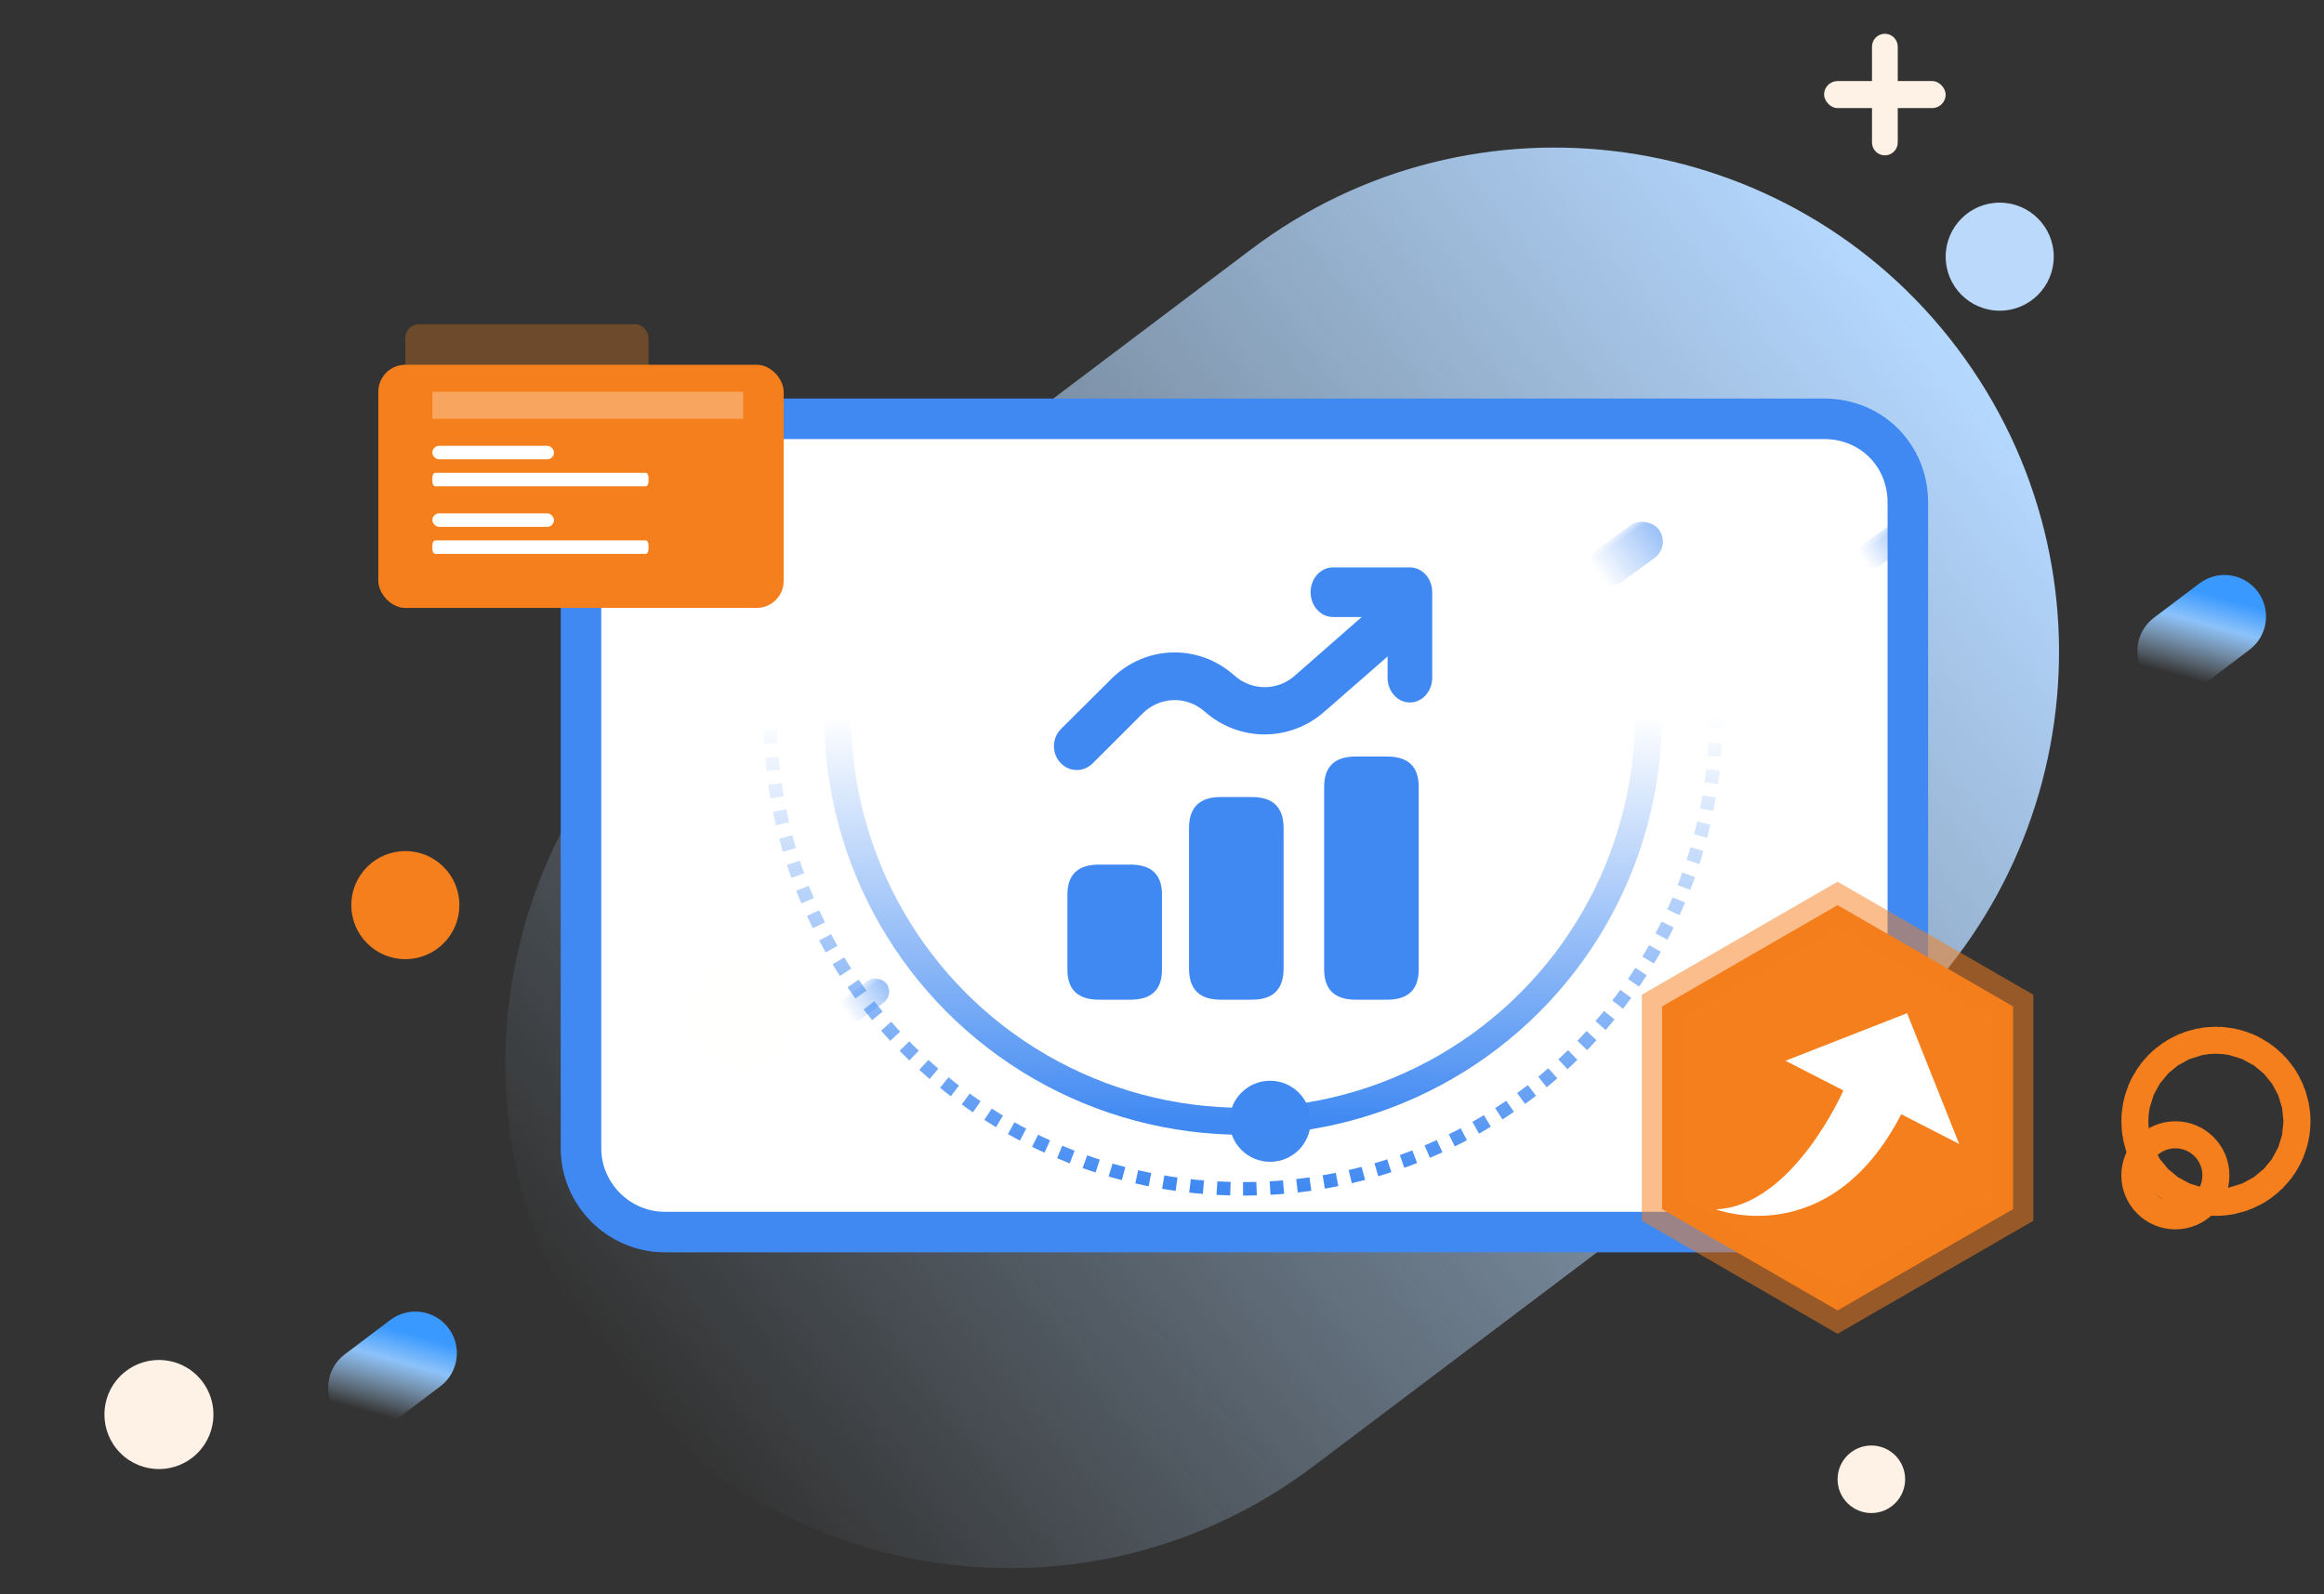 <?xml version="1.0" encoding="UTF-8"?>
<svg width="172px" height="118px" viewBox="0 0 172 118" version="1.1" xmlns="http://www.w3.org/2000/svg" xmlns:xlink="http://www.w3.org/1999/xlink">
    <rect x="0" y="0" width="172" height="118" fill="#333333" stroke="none"/>
    <!-- Generator: Sketch 63.1 (92452) - https://sketch.com -->
    <title>产品优势-提高生产效率</title>
    <desc>Created with Sketch.</desc>
    <defs>
        <rect id="path-1" x="0" y="0" width="172" height="118"></rect>
        <linearGradient x1="0%" y1="50%" x2="100%" y2="48.337%" id="linearGradient-3">
            <stop stop-color="#B6DCFF" stop-opacity="0" offset="0%"></stop>
            <stop stop-color="#B5D8FF" offset="100%"></stop>
        </linearGradient>
        <linearGradient x1="13.608%" y1="62.007%" x2="78.018%" y2="32.409%" id="linearGradient-4">
            <stop stop-color="#B6DCFF" stop-opacity="0" offset="0%"></stop>
            <stop stop-color="#8CC2FA" offset="65.526%"></stop>
            <stop stop-color="#3A99FF" offset="100%"></stop>
        </linearGradient>
        <linearGradient x1="100%" y1="50%" x2="6.784%" y2="50%" id="linearGradient-5">
            <stop stop-color="#4089F2" stop-opacity="0.527" offset="0%"></stop>
            <stop stop-color="#4089F2" stop-opacity="0" offset="100%"></stop>
        </linearGradient>
        <linearGradient x1="100%" y1="50%" x2="6.784%" y2="50%" id="linearGradient-6">
            <stop stop-color="#4089F2" stop-opacity="0.527" offset="0%"></stop>
            <stop stop-color="#4089F2" stop-opacity="0" offset="100%"></stop>
        </linearGradient>
        <linearGradient x1="50%" y1="50.008%" x2="50%" y2="100%" id="linearGradient-7">
            <stop stop-color="#4089F2" stop-opacity="0" offset="0.008%"></stop>
            <stop stop-color="#4089F2" offset="100%"></stop>
        </linearGradient>
    </defs>
    <g id="页面-1" stroke="none" stroke-width="1" fill="none" fill-rule="evenodd">
        <g id="生产执行管理系统" transform="translate(-679, -140)">
            <g id="03-提高生产效率" transform="translate(679, 140)">
                <g id="产品优势-提高生产效率">
                    <mask id="mask-2" fill="white">
                        <use xlink:href="#path-1"></use>
                    </mask>
                    <g id="蒙版"></g>
                    <g id="背景" mask="url(#mask-2)">
                        <g transform="translate(6, -5)">
                            <path d="M63.657,31.17 L114.177,31.142 C134.779,31.13 151.489,47.822 151.5,68.423 C151.5,68.437 151.5,68.451 151.5,68.465 C151.489,89.096 134.767,105.818 114.135,105.83 L63.615,105.858 C43.013,105.87 26.303,89.178 26.292,68.577 C26.292,68.563 26.292,68.549 26.292,68.535 C26.303,47.904 43.025,31.182 63.657,31.17 Z" id="矩形" stroke="none" fill="url(#linearGradient-3)" fill-rule="evenodd" transform="translate(88.896, 68.5) rotate(-37) translate(-88.896, -68.5) "></path>
                            <path d="M20.941,103.362 L25.167,103.36 C26.864,103.359 28.24,104.733 28.241,106.43 C28.241,106.431 28.241,106.433 28.241,106.434 C28.24,108.133 26.863,109.51 25.164,109.511 L20.938,109.514 C19.241,109.515 17.864,108.14 17.863,106.443 C17.863,106.442 17.863,106.441 17.863,106.44 C17.864,104.74 19.242,103.363 20.941,103.362 Z" id="矩形" stroke="none" fill="url(#linearGradient-4)" fill-rule="evenodd" transform="translate(23.052, 106.437) rotate(-37) translate(-23.052, -106.437) "></path>
                            <path d="M154.837,48.837 L159.064,48.835 C160.76,48.834 162.137,50.208 162.138,51.905 C162.138,51.907 162.138,51.908 162.138,51.909 C162.137,53.608 160.759,54.986 159.06,54.986 L154.834,54.989 C153.137,54.99 151.761,53.615 151.76,51.918 C151.76,51.917 151.76,51.916 151.76,51.915 C151.761,50.215 153.138,48.838 154.837,48.837 Z" id="矩形备份" stroke="none" fill="url(#linearGradient-4)" fill-rule="evenodd" transform="translate(156.949, 51.912) rotate(-37) translate(-156.949, -51.912) "></path>
                            <circle id="椭圆形" stroke="none" fill="#FEF1E5" fill-rule="evenodd" cx="132.5" cy="114.5" r="2.5"></circle>
                            <circle id="椭圆形备份-2" stroke="none" fill="#F57F1C" fill-rule="evenodd" cx="24" cy="72" r="4"></circle>
                            <circle id="椭圆形备份-2" stroke="#F57F1C" stroke-width="2" fill="none" cx="155" cy="92" r="3"></circle>
                            <circle id="椭圆形备份-3" stroke="none" fill="#BBD9FA" fill-rule="evenodd" cx="142" cy="24" r="4"></circle>
                            <path d="M5.765,105.67 C7.992,105.668 9.798,107.472 9.8,109.699 C9.8,109.701 9.8,109.702 9.8,109.704 C9.798,111.934 7.991,113.741 5.761,113.743 C3.534,113.744 1.728,111.94 1.727,109.713 C1.727,109.712 1.727,109.71 1.727,109.709 C1.728,107.479 3.535,105.671 5.765,105.67 Z" id="矩形" stroke="none" fill="#FEF1E5" fill-rule="evenodd" transform="translate(5.763, 109.706) rotate(-45) translate(-5.763, -109.706) "></path>
                            <circle id="椭圆形备份" stroke="#F57F1C" stroke-width="12" fill="none" cx="158" cy="88" r="1"></circle>
                            <rect id="矩形" stroke="none" fill="#FEF1E5" fill-rule="evenodd" x="129" y="11" width="9" height="2" rx="1"></rect>
                            <path d="M129.953,11.047 L137.047,11.047 C137.573,11.047 138,11.474 138,12 C138,12.526 137.573,12.953 137.047,12.953 L129.953,12.953 C129.427,12.953 129,12.526 129,12 C129,11.474 129.427,11.047 129.953,11.047 Z" id="矩形" stroke="none" fill="#FEF1E5" fill-rule="evenodd" transform="translate(133.5, 12) rotate(-90) translate(-133.5, -12) "></path>
                        </g>
                    </g>
                    <path d="M141.2,85 C141.2,88.4 138.4,91.2 135,91.2 L49.2,91.2 C45.8,91.2 43,88.4 43,85 L43,37.2 C43,33.8 45.8,31 49.2,31 L135,31 C138.5,31 141.2,33.7 141.2,37.2 L141.2,85 Z" id="路径" stroke="#4089F2" stroke-width="3" fill="#FFFFFF" mask="url(#mask-2)"></path>
                    <polygon id="多边形" stroke-opacity="0.509" stroke="#F57F1C" stroke-width="3" fill="#F57F1C" mask="url(#mask-2)" points="136 67 148.99 74.5 148.99 89.5 136 97 123.01 89.5 123.01 74.5"></polygon>
                    <g id="编组" mask="url(#mask-2)" fill="#FFFFFF" fill-rule="nonzero">
                        <g transform="translate(127, 75)" id="路径">
                            <path d="M14.143,0 L5.143,3.52 L9.429,5.719 C9.429,5.719 5.696,14.272 0,14.519 C0,14.519 8.391,17.748 13.714,7.479 L18,9.679 L14.143,0 Z"></path>
                        </g>
                    </g>
                    <rect id="矩形备份-4" fill="url(#linearGradient-5)" mask="url(#mask-2)" transform="translate(64, 74) rotate(-36) translate(-64, -74) " x="62" y="73" width="4" height="2" rx="1"></rect>
                    <rect id="矩形备份-4" fill="url(#linearGradient-5)" mask="url(#mask-2)" transform="translate(139.354, 40.473) rotate(-36) translate(-139.354, -40.473) " x="137.354" y="39.473" width="4" height="2" rx="1"></rect>
                    <rect id="矩形备份-4" fill="url(#linearGradient-6)" mask="url(#mask-2)" transform="translate(120.354, 40.973) rotate(-36) translate(-120.354, -40.973) " x="117.354" y="39.473" width="6" height="3" rx="1.5"></rect>
                    <circle id="椭圆形备份-2" fill="#F57F1C" opacity="0.07" mask="url(#mask-2)" cx="55" cy="75" r="4"></circle>
                    <g id="组_2" mask="url(#mask-2)">
                        <g transform="translate(28, 24)">
                            <rect id="矩形_2" fill="#F57F1C" fill-rule="nonzero" opacity="0.3" x="2" y="0" width="18" height="7" rx="1"></rect>
                            <rect id="矩形_2_拷贝" fill="#F57F1C" fill-rule="nonzero" x="0" y="3" width="30" height="18" rx="2"></rect>
                            <rect id="圆角矩形_3" fill="#FFFFFF" fill-rule="nonzero" opacity="0.3" x="4" y="5" width="23" height="2"></rect>
                            <rect id="圆角矩形_3_拷贝" fill="#FFFFFF" fill-rule="nonzero" x="4" y="9" width="9" height="1" rx="0.5"></rect>
                            <path d="M4.215,11 L19.785,11 C19.904,11 20,11.168 20,11.375 L20,11.625 C20,11.832 19.904,12 19.785,12 L4.215,12 C4.096,12 4,11.832 4,11.625 L4,11.375 C4,11.168 4.096,11 4.215,11 Z" id="圆角矩形_3_拷贝_2" fill="#FFFFFF" fill-rule="evenodd"></path>
                            <rect id="圆角矩形_3_拷贝" fill="#FFFFFF" fill-rule="nonzero" x="4" y="14" width="9" height="1" rx="0.5"></rect>
                            <path d="M4.215,16 L19.785,16 C19.904,16 20,16.168 20,16.375 L20,16.625 C20,16.832 19.904,17 19.785,17 L4.215,17 C4.096,17 4,16.832 4,16.625 L4,16.375 C4,16.168 4.096,16 4.215,16 Z" id="圆角矩形_3_拷贝_2" fill="#FFFFFF" fill-rule="evenodd"></path>
                        </g>
                    </g>
                    <circle id="椭圆形" fill="#4089F1" mask="url(#mask-2)" cx="94" cy="83" r="3"></circle>
                    <circle id="椭圆形" stroke="url(#linearGradient-7)" stroke-width="2" mask="url(#mask-2)" cx="92" cy="53" r="30"></circle>
                    <g id="编组" mask="url(#mask-2)" fill="#4089F2" fill-rule="nonzero">
                        <g transform="translate(78, 42)" id="路径">
                            <path d="M22.333,14 L24.667,14 C26.222,14 27,14.75 27,16.25 L27,29.75 C27,31.25 26.222,32 24.667,32 L22.333,32 C20.778,32 20,31.25 20,29.75 L20,16.25 C20,14.75 20.778,14 22.333,14 Z"></path>
                            <path d="M12.333,17 L14.667,17 C16.222,17 17,17.769 17,19.308 L17,29.692 C17,31.231 16.222,32 14.667,32 L12.333,32 C10.778,32 10,31.231 10,29.692 L10,19.308 C10,17.769 10.778,17 12.333,17 L12.333,17 Z"></path>
                            <path d="M3.333,22 L5.667,22 C7.222,22 8,22.741 8,24.222 L8,29.778 C8,31.259 7.222,32 5.667,32 L3.333,32 C1.778,32 1,31.259 1,29.778 L1,24.222 C1,22.741 1.778,22 3.333,22 Z"></path>
                            <path d="M26.348,10 C25.435,10 24.695,9.178 24.695,8.164 L24.695,3.672 L20.652,3.672 C19.74,3.672 19,2.85 19,1.836 C19,0.822 19.74,0 20.652,0 L26.348,0 C27.26,0 28,0.822 28,1.836 L28,8.164 C28,9.178 27.26,10 26.348,10 L26.348,10 Z"></path>
                            <path d="M1.687,15 C0.998,14.997 0.379,14.559 0.122,13.893 C-0.135,13.227 0.022,12.465 0.518,11.966 L4.177,8.327 C6.692,5.745 10.691,5.606 13.364,8.01 C14.671,9.167 16.595,9.15 17.882,7.969 L24.177,2.448 C24.638,2.02 25.285,1.887 25.868,2.1 C26.45,2.313 26.875,2.839 26.977,3.473 C27.079,4.107 26.841,4.748 26.357,5.147 L20.078,10.626 C17.525,12.923 13.746,12.945 11.168,10.679 C9.815,9.473 7.8,9.547 6.532,10.849 L2.862,14.512 C2.545,14.826 2.125,15.001 1.687,15 L1.687,15 Z"></path>
                        </g>
                    </g>
                    <path d="M92,88 C111.33,88 127,72.33 127,53 C127,33.67 111.33,18 92,18 C72.67,18 57,33.67 57,53 C57,72.33 72.67,88 92,88 Z" id="椭圆形" stroke="url(#linearGradient-7)" stroke-dasharray="1" mask="url(#mask-2)"></path>
                </g>
            </g>
        </g>
    </g>
</svg>